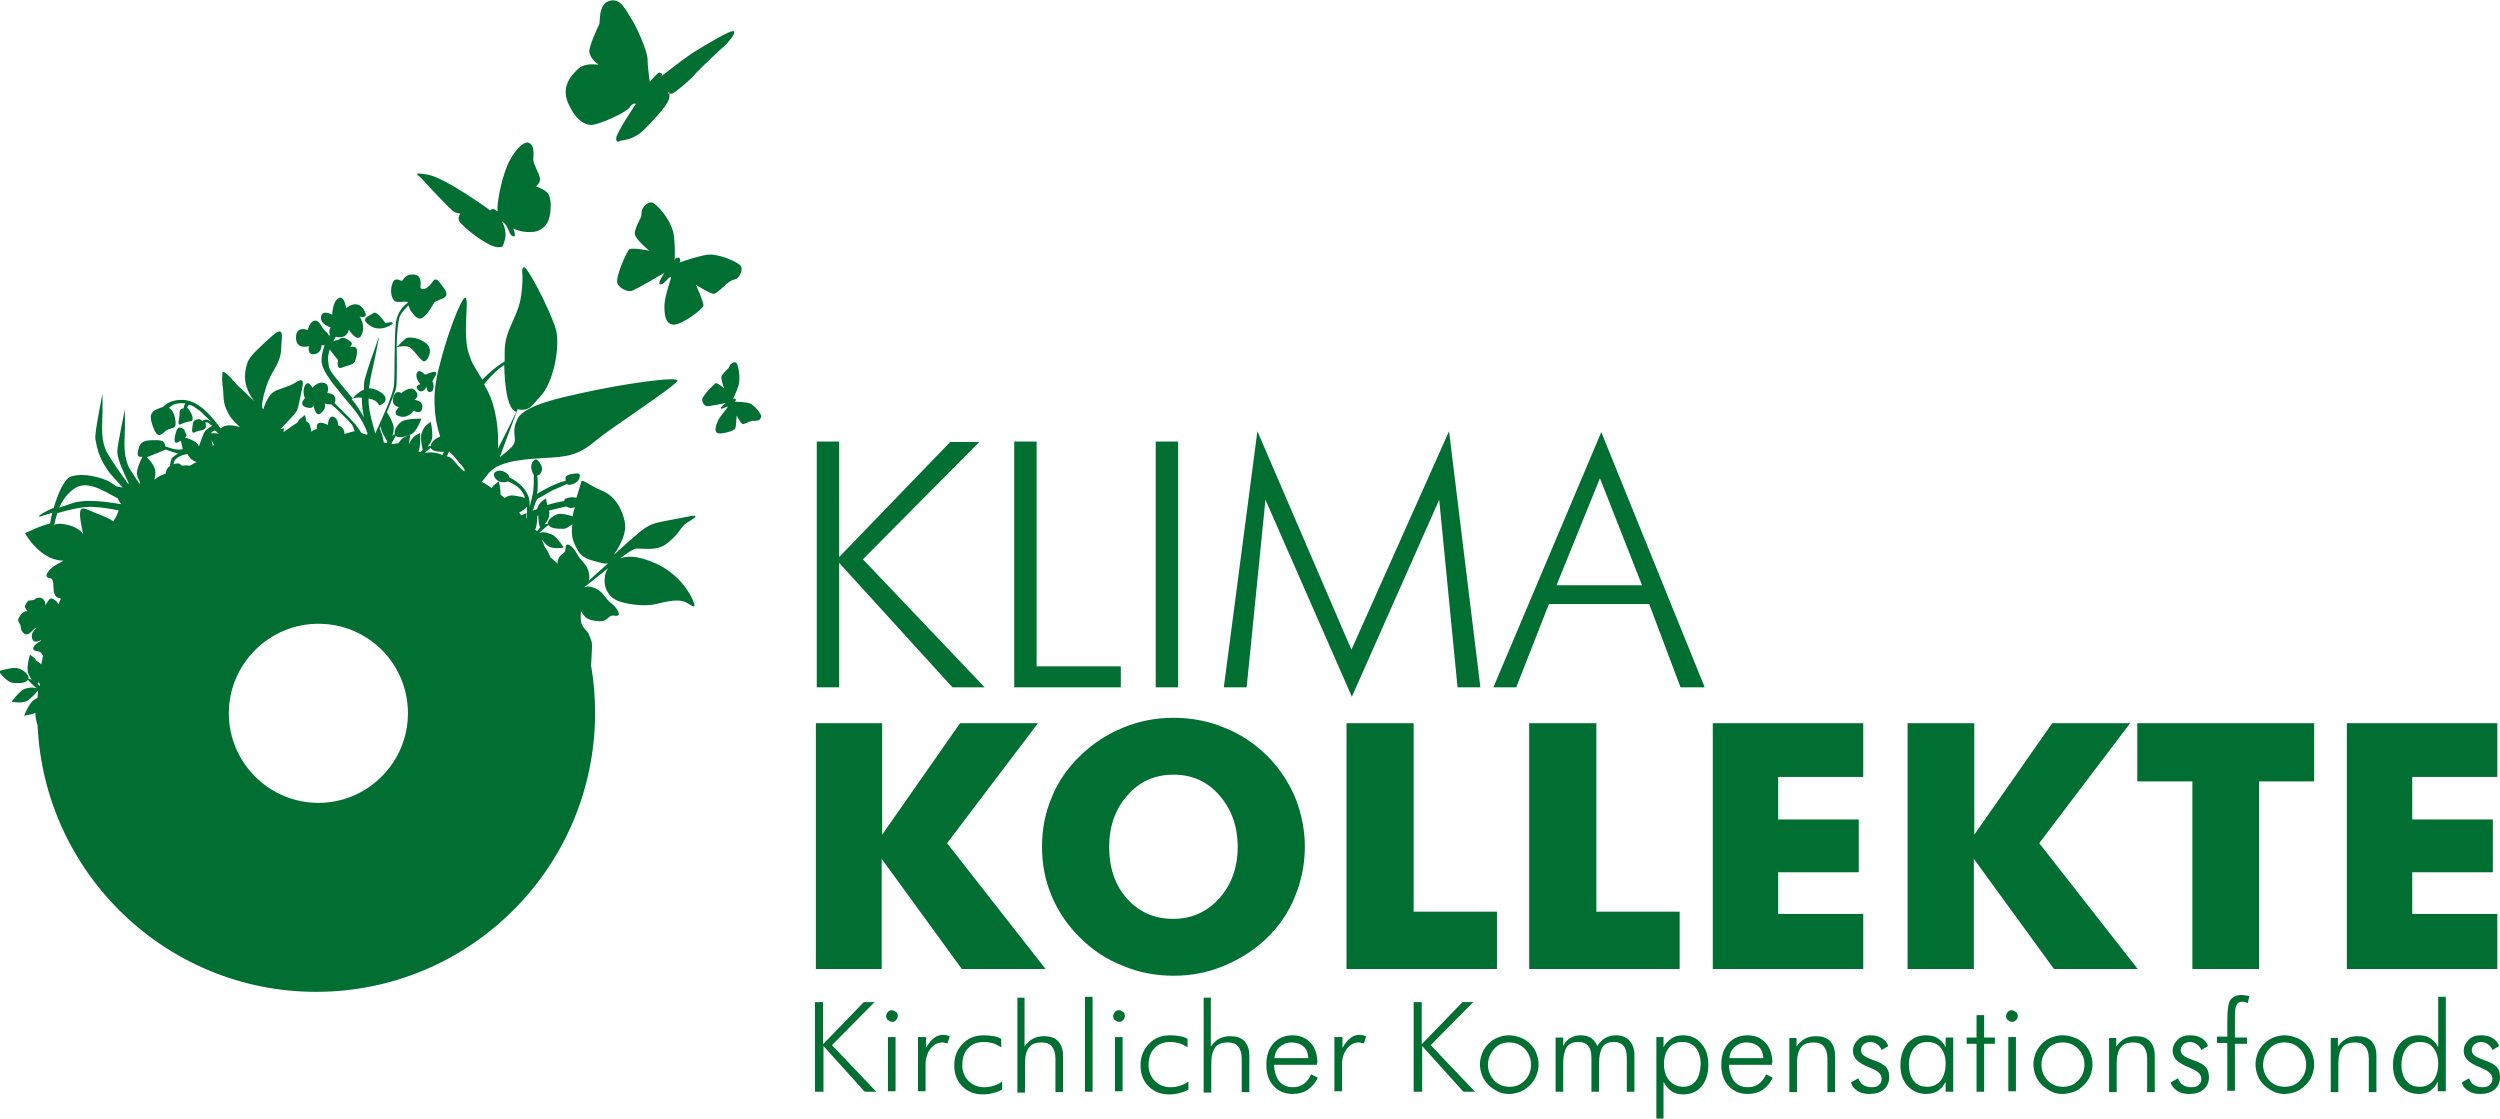 <?xml version="1.0" encoding="utf-8"?>
<!-- Generator: Adobe Illustrator 22.0.1, SVG Export Plug-In . SVG Version: 6.00 Build 0)  -->
<svg version="1.1" id="Ebene_1" xmlns="http://www.w3.org/2000/svg" xmlns:xlink="http://www.w3.org/1999/xlink" x="0px" y="0px"
	 viewBox="0 0 558.3 249.9" style="enable-background:new 0 0 558.3 249.9;" xml:space="preserve">
<style type="text/css">
	.st0{fill:#006F31;}
	.st1{fill:none;}
</style>
<path class="st0" d="M86.1,72.2c0,0-1.9-2.9-2.7-2.3c-0.8,0.7-3.3,1.1-0.8,2.8c2.5,1.7,5.1-0.4,5.1-0.4S87.9,71.6,86.1,72.2
	 M122.7,48.5c0.4-1.8,0.5-4.5-0.5-5.5c-1.1-1-2.6-1.4-2.6-1.4s0.8-0.3,1-1.4c0.1-1.1-1.5-3.4-1.5-4.5c0-1.1,0.4-3.2-1-3.8
	c-1-0.5-3.4,1.6-4.9,5.3c-1.5,3.7-2.2,8.5-2.1,9.5c0.1,1-0.3,0.1-0.8,0c-0.5-0.1-0.8,0.3-0.8,0.3s-10-7.3-14-8
	c-4-0.7-1.8,0.3-1.4,0.8c0.4,0.5,6.7,7.3,7.3,7.5c0.5,0.3,1.4,0.4,1.4,0.4s-0.8,1-0.1,1.9c0.7,1,5.9,5.4,8.4,5.6
	c1.5,0.1,1.2-0.5,1.5-1.2c0.9-2.3-0.5-4.5-0.5-4.5s0.5,0.1,1.1,1.1c0.5,1,0.8,2.2,1.5,2.2c0.7,0-0.1-1.8-0.1-1.8s1.8,1,4.1,0.8
	C120.8,51.8,122.3,50.3,122.7,48.5 M115.3,92c-0.8,1.7-2.6,5.3-4.1,8.2c0.2-3.8-0.3-9.1-2.4-13.1c-0.3-0.5-0.5-0.9-0.7-1.3
	c1-1.2,2.1-2.4,3.4-3.5c0.3-0.2,0.7-0.5,1.1-0.8C112.7,86.2,113.3,91.4,115.3,92 M103.7,105.3c-0.4-0.3-0.8-0.7-1.2-1.1
	c-1.8-2-1.6-2-2.7-2.3l0.5-1.1c0.6,0.6,1.2,1.2,1.9,2.1C103.9,104.8,103.8,104.8,103.7,105.3 M99.1,100.9c-0.1,0.3-0.2,0.5-0.3,0.7
	c-0.2,0-0.3-0.1-0.5-0.2c-2-0.6-2.3-0.3-3.4-0.3c0.5-0.4,1-0.9,1.3-1.1C96.4,100.8,97.9,100.9,99.1,100.9 M91.1,159.3
	c0,11-9,20-20,20c-11,0-20-9-20-20c0-11,9-20,20-20C82.2,139.3,91.1,148.2,91.1,159.3 M86.5,98.6c0,0.1-0.1,0.2-0.1,0.4
	c-0.2-0.1-0.4-0.1-0.7-0.2c-0.1-1.1-0.6-2.4-0.9-3.1c0.1-0.2,0.1-0.4,0.2-0.5C85,96.2,86.1,97.9,86.5,98.6 M81.3,93.2
	C81.3,93.2,81.2,93.2,81.3,93.2c-1.4-2.3-1.7-2.8-2.8-4.1c0.5-0.2,1.2-0.4,2.3-0.3C80.8,90.5,81,92,81.3,93.2 M48.8,96.9
	c-0.5-0.2-1.2-0.2-1.7-0.1c0.2-0.3,0.4-0.5,0.7-0.6C48.1,96.1,48.4,96.4,48.8,96.9 M47.1,98.1c0.3,0.5,0.5,1,0.8,1.3
	c-0.1,0-0.3,0.1-0.4,0.1c0,0,0,0,0,0C47.4,99,47.3,98.5,47.1,98.1 M43.9,103.2c-0.5,0.2-1,0.5-1.5,0.8c-0.1,0-0.1,0-0.2,0
	c-0.5-0.1-1-0.1-1.4,0c-0.2,0-0.4-0.1-0.4-0.2c-0.3-0.4-1-0.4-1.6-0.1c0-0.4,0.1-0.9,0.5-1.2c0.8-0.7,1.7-1,2.6-1.1
	c0.1,0.3,0.3,0.6,0.5,0.8C42.7,102.6,43.3,103,43.9,103.2 M39.8,101.3c0,0-0.7,0.3-1.3,0.9c-0.3,0.3-0.5,1.2-0.5,1.8
	c-0.6,0.4-1,1.1-1,1.8c-0.1,0-0.3,0.1-0.4,0.1c-0.8,0.3-1.5,0.7-2.1,1.2c0.1-0.5,0.2-1,0.2-1.6c0.1-1.2-1.3-2.8-1.9-3.4
	c0.2,0,0.3-0.1,0.5-0.2c1.6-0.6,3-1.2,3.7-1.5C38,100.8,39.8,101.3,39.8,101.3 M31.5,111.1C31.5,111.1,31.5,111.1,31.5,111.1
	c-0.1-0.1-0.1-0.1-0.2-0.2c0,0,0,0,0,0C31.3,110.9,31.4,111,31.5,111.1 M27.1,112.6c-9.4-1.6-10.7-0.2-13.1,0.5
	c-0.3,0.1-0.5,0.2-0.8,0.3c0.6-1.3,1.4-2.7,3-4c2.9-2.4,6.4-0.1,10.1,1.9C26.5,111.8,26.8,112.3,27.1,112.6 M12.8,114.6
	c2.7-0.8,5.7-1.5,7.9-1.4c2.1,0.1,4,0.4,5.8,0.8c-0.1,0.2-0.1,0.3-0.2,0.5c-0.2,0.7-0.6,1.3-1,1.9c-0.9-0.6-1.9-1-3.1-1.5
	c-3.5-1.2-5.2-3.4-3.9,3.1c0.1,0.5,0.2,0.9,0.3,1.3c0,0,0-0.1-0.1-0.1c-0.6-1-2.5-2-4.7-2.2c-0.5-0.1-1.1,0-1.7,0.2
	C12.3,116.3,12.5,115.5,12.8,114.6 M8.9,152.7c0,0.2,0,0.3-0.1,0.5c-0.1-0.2-0.2-0.3-0.4-0.5c0-0.1,0.1-0.2,0.1-0.3
	C8.7,152.4,8.8,152.6,8.9,152.7 M115.9,114.5c0.6-0.3,1.3-0.8,1.8-1.3c0,0.6,0,1.3,0,2.1c0,0.2-0.1,0.4-0.2,0.6
	c0.1-0.7,0.1-1.3,0.1-1.3s-0.4,0.1-1,0.4c-0.1,0-0.2,0.1-0.2,0.1C116.2,114.8,116.1,114.6,115.9,114.5 M119.5,118.2
	c0.1-0.1,0.1-0.2,0.2-0.4c0.2-0.8,0.3-1.8,0.3-2.6c0.1,0,0.1-0.1,0.2-0.1c0,1,0.2,2.2,0.4,2.7c-0.2,0.2-0.3,0.5-0.7,0.8
	C119.7,118.5,119.6,118.3,119.5,118.2 M125.9,122.3c0,0-1.6-2.6-2.8-3c-1.2-0.4-1.5-0.5-2.1-0.4c-0.2,0-0.4,0.1-0.6,0.1
	c0.7-0.6,1.6-1.4,2.1-1.8c0.3,0.8,1.9,0.9,3.3,0.9c0.6,0,1.3-0.5,2-1c-0.3,2.8,0.1,3.8,1.4,6.1c0.8,1.3,2.6,1.9,3.6,2.1
	c1.4,0.4,2.3,0.7,3,0.5c-1.5,1.3-3,2.7-4.3,3.9c0.2-0.7,0.1-1.5-0.1-2.2c-0.5-1.7-1.8-2.3-2.6-3.9c-0.8-1.6-2.5-2.9-2.5-1.2
	c0,1.7-1.7,1-1.8,3.5c0,0,0,0,0,0c-0.3-0.4-0.7-0.7-1.3-1.2c-0.1-0.1-0.1-0.1-0.2-0.1c-0.3-0.7-0.7-1.7-1.3-2.4
	c-0.1-0.2-0.1-0.3-0.2-0.5c-0.2-0.5-0.4-0.9-0.6-1.3c0.5,0.6,1,1.2,1.6,1.6C123.6,122.7,125.9,122.3,125.9,122.3 M128.4,113.3
	c-0.2,0.6-0.4,1.1-0.5,2c-1-0.3-2.5-0.7-3.3-0.5c-1.2,0.4-2.3,1.3-2.3,2.2c-0.2,0-0.4,0-0.7,0.1c0.5-0.5,0.9-1.2,1-1.8
	c0.1-0.4,0.1-0.9,0-1.3c0,0,0.1,0,0.1,0c0.3-0.1,3.3-0.8,3.8-0.9c0.1,0.1,0.3,0.2,0.6,0.3C127.6,113.5,128,113.4,128.4,113.3
	 M120.6,88.6c3.1-3.1,4.6-11.7,3.5-15.2c-1.5-4.7-6.6-14.5-7.2-13.7c-0.7,0.8,0.2,1-0.5,6.2s-3.7,7.5-3.7,12.7c0,0.7,0,1.4,0,2.1
	c-1.6,1-3.3,2.3-5,4.1c-1.9-3.3-2.1-3.1-3-5.8c-1.5-4.5,0.2-12.5-0.8-12.5s-4.4,9.4-5.7,15c-0.8,3-1.7,6.7-0.8,12.5
	c0.3,1.5,0.6,2.6,0.9,3.5c-1.1,0.4-2.1,1.3-2.1,2.1c-0.2,0-0.4,0-0.7,0.1c0.4-0.5,0.9-1.2,1-1.8c0.2-1.4-0.3-3.7-0.3-3.7
	s-0.3,0.2-0.8,0.6c-0.5,0.4-0.7,0.6-1.2,1.8c-0.4,1,0,3.1,0.2,3.8c-0.1,0.2-0.3,0.3-0.4,0.5c-0.2,0-0.4,0-0.6-0.1
	c0.1-0.1,0.2-0.3,0.2-0.4c0.4-1.4,0.2-3.7,0.2-3.7s-0.4,0.2-0.9,0.5c-0.5,0.3-0.7,0.5-1.4,1.6c-0.1,0.1-0.1,0.3-0.2,0.4
	c0.2-1.1,0.3-2.1,0.3-2.1s-0.4,0.1-1,0.4c-0.6,0.2-0.8,0.4-1.6,1.4c0,0-0.1,0.1-0.1,0.1c-0.5,0-0.8,0.1-1,0.2
	c-0.2,0-0.3-0.1-0.5-0.1c0.4-0.7,0.8-1.4,1-1.8c0.5,0.7,2.1,0.2,3.4-0.3c1.3-0.6,2.3-3.5,2.3-3.5s-3.4-0.1-4.5,0.7
	c-1,0.8-1.7,2-1.4,2.8c-0.2,0-0.4,0.1-0.6,0.4c0.2-0.6,0.4-1.4,0.3-2.1c-0.2-1.2-1.2-2.8-1.5-3.2c1.1-2.7,2.1-5.3,2.1-5.7
	c0.2-0.9,0.1-8.1,0.1-9.4c0-1.3,0.2-5.5,0.8-6.6c0.4-0.7,1.2-1.6,1.8-2.2c0.2,0.5,0.4,1.2,0.9,1.7c1,1.2,1.6,1.8,2.8,0.6
	c1.2-1.2,2.1-3,2.1-3s1-0.5,1.7-0.8c0.8-0.3,1.6-0.8,0.4-2.4c-1.2-1.6-1.7-2.7-2.7-1.1c-1.1,1.6-2.6,1.7-2.5,0.8
	c0.1-0.9,0.2-2.6-1.5-2.7c-1.7-0.1-2.1,0.8-2.5,1.3c-0.4,0.5-1.6-1.2-2.3,0.8c-0.7,2,0.1,4,1,4c0.9,0.1,1.9-0.1,2.3,0
	c0.1,0,0.1,0.1,0.2,0.2c-0.9,0.6-2.4,2-2.7,4.6c-0.4,3.8-0.2,11-0.4,13.7c-0.1,2-2.8,7.9-4.2,10.9c-0.6-2.1-1-3.8-1.2-4.7
	c-0.2-1-0.3-2-0.3-3.1c2.4,0.4,2.2,1.8,2.6,1.5c0.4-0.3,1.3-0.5,1.2-1.6c-0.1-1-2.3-2.2-3.7-2.2c0.3-2.4,0.9-4.7,1.3-6.6
	c0.7-3.4,1-5,1-5s-3.3,8.9-3.4,10.5c0,0.5,0,0.9,0,1.4c-1.2,0.5-2.1,1.4-2.5,2c-0.8-0.9-1.9-2.2-3.8-4.6c-1.9-2.3-1.5-2.6-1.7-3.8
	c-0.3-1.7,1-4.2,1.7-5.4c0.2,0,0.3,0.1,0.5,0.1c2.2,0.2,2.4-1.7,2.4-1.7s2,3.3,2.9,1.1c0.9-2.2-0.5-4-0.5-4s2.4,0.7,0.9-1.6
	c-1.5-2.4-3.9-0.3-3.9-0.3s-0.4-3-1.7-2.2c-1.4,0.8-1.4,3.7-1.4,3.7S72,69,71.7,70.7c-0.3,1.7,2.1,2.4,2.1,2.4s-0.5,1-0.1,1.6
	c-0.1,0.1-0.1,0.2-0.2,0.3c-0.3-0.7-0.9-1.1-0.9-1.1s-0.2,0-1-1.4c-0.8-1.4-1.8-0.9-2.2-0.3c-0.4,0.5-0.7,1.5-0.7,1.5
	s-2.6-1.1-2.6,1.7c0,2.8,2.9,1.9,2.9,1.9s-0.5,2,1.2,1.8c1.7-0.3,1.6-2,1.6-2s0.3,0,0.7,0c-0.4,1.1-0.7,2.3-0.7,3.4
	c0,2.5,3.2,6,7,10.6c1.8,2.2,2.8,4.2,3.3,5.8C82,96.9,82,97,81.9,97.1c0,0,0,0,0,0c-0.3-0.1-0.8-0.3-1.2-0.4
	c-0.3-0.5-0.7-1.1-1.3-1.9c-1.6-1.8-3.6-3.7-4.7-4.8c0.1-0.1,0.2-0.3,0.2-0.6c0.1-1.7-1.8-1.6-1.8-1.6s0.7-2-0.8-2.3
	c-1.5-0.3-2.5,1.1-2.5,1.1s-1-1.9-1.7-0.5c-0.7,1.5,0,2.8,0,2.8s-1.6,1.6,0.4,2.1c1.2,0.3,1.4-0.1,1.5-0.5c-0.1-0.3-0.1-0.6-0.1-0.6
	s0.1,0.3,0.1,0.6c0.2,0.9,0.6,2.6,1.6,1.8c1.4-1,0.9-2.2,0.9-2.2s0.8,0.3,1.5,0.2c1.4,1.2,4,3.8,4.5,4.4c0.3,0.4,0.5,1,0.7,1.6
	c-0.7,0.1-1.4,0.4-2.3,0.6c0.1-1.6-1.4-1.9-1.4-1.9s0.1-1.5-1-1.9c-1.1-0.5-1.3,1.8-1.3,1.8s-2-1.1-2.4,0c-0.1,0.3-0.1,0.7,0,0.9
	c-0.1,0-0.2,0-0.3,0.1c-0.4,0.1-0.7,0.3-1,0.5c-0.1-1-0.3-1.9-0.9-2.2c-0.1,0-0.1,0-0.2-0.1c-0.1-0.8-0.3-1.4-0.3-1.4
	s-0.3,0.2-0.8,0.6c-0.4,0.3-0.6,0.5-0.9,1.1c-0.9,0.5-1.9,1.3-3.1,2.1c0.1-0.5,0.1-0.9,0.1-0.9s-0.3,0.1-0.8,0.3
	c0.3-0.3,0.7-0.8,1.3-1.4c2.2-2.4,2.4-2.2,2.9-4.6c0.6-3.2,1.7-5.9-0.4-4.7c-1.7,1-1.2,0.7-4.7,2c-1.3,0.5-2.2,2-2.9,4.2
	c-0.1-0.1-0.1-0.2-0.2-0.2c-0.1-0.4-0.1-0.9,0-1.5c0.3-1.8,1.1-4.5,2.2-6.4c1.1-1.9,2-3.4,2-5.7c0.1-2.3,0.8-5.1-2-2.6
	c-2.8,2.5-5,4.5-5.5,5.9c-1.2,3.5-0.3,5.5,0.3,6.8c0.3,0.6,0.7,1.3,1.2,1.9c-1.3-1.1-3-3-3.3-3.1c-0.4-0.2-3.2-3.9-3.8-3.4
	c0,0-0.2,1.6,0,3c0.3,1.4,0,3.5,0.8,5.2c0.7,1.6,1.1,2.2,3.1,4.1c-1.5-0.5-3.4-0.7-4.3,0.3c-3.4-4.6-5.9-6.4-8.8-6.4
	c-2.4,0-3.7,1.1-4.1,1.6c-0.5,0.1-0.9,0.3-0.9,0.3c-1.3,0.5-2.3,1-1.6,3.3c0.7,2.2,1.3,3.5,2.8,2c1.4-1.4,2.7-0.2,2.5-2.4
	c-0.2-1.9-0.9-2.7-1.5-3c0.2-0.1,0.3-0.3,0.5-0.4c1.1-0.9,3.2-0.6,3.2-0.6s-0.3,0.3-0.4,1.1c-0.4,0-0.9,0.2-0.9,1
	c0.1,1.3-0.9,3.2,0.6,2.4c1.6-0.8,2.5-0.1,2.3-1.4c-0.2-1.1-1-2-1.2-2.2c0.1-0.2,0.2-0.5,0.5-0.6c0.1,0,0.8,0.3,0.8,0.3l1.6,1.1
	l2.9,2.8c0,0-0.9-0.9-1.5-0.9c-0.3,0-0.6,0.1-0.9,0.3c-0.2-0.1-0.4-0.3-0.6-0.4c0,0-1.4,0-1.5,0.9c-0.1,0.9-0.6,2.6,0.5,2
	c1-0.5,2.3-0.3,2.4-1.2c0-0.4,0-0.7-0.2-0.9c0.3-0.1,0.6-0.1,0.7,0c0.4,0.4,0.9,0.7,0.9,0.7s-1.6,0.8-1.9,1.7c0,0.1-0.1,0.2-0.1,0.3
	c-0.3,0.7-0.7,1.7-0.9,2.4c0,0,0,0.1-0.1,0.1c-0.1-0.1-0.1-0.2-0.2-0.3c-0.5-0.8-1.9-1.3-2.9-1.6c0.3-0.2,0.4-0.4,0.4-0.4l-0.6-1.4
	c-0.5-0.3-1.3-0.9-1.7,0.3c-0.4,1.2-0.8,3.1,0.3,2.6c0.3-0.1,0.5-0.3,0.7-0.4l0,0l0.4,1.9c0,0,0,0.1-1.1,0.1c-0.7,0-1.9-0.4-2.8-0.7
	c-0.1-0.8-0.2-1.4-2-1.4c-2,0-3.4,0-3.9,1.7c-0.4,1.4-0.5,2.2,0.8,2c-0.4,0.8-1.4,3-1.2,4c0.1,0.6,0.4,1.2,0.7,1.7
	c0,0.1-0.1,0.2-0.1,0.4c-0.9-1.3-1.6-2.4-2.1-3.2c-1.8-3-1.2-6.7-1.2-9.5v-4c0,0-1.7,8.1-1.7,9.4c0,2,1.8,5.5,2.6,7.2
	c-0.1,0-0.2,0-0.2,0c-1.8-2.4-3.6-5.1-4.5-6.6c-1.8-3-1.2-6.7-1.2-9.5v-4c0,0-1.8,8.8-1.6,10.1c0.7,4.5,2.3,6.2,2.9,7.2
	c0.3,0.5,1.7,2,3.2,3.7c-0.4-0.1-0.9-0.2-1.4-0.3c-1-0.7-1.8-1.2-2.1-1.3c-1.5-0.6-4.9-1.8-8-0.9c-1.6,0.5-3,4-3.9,7
	c-2.4,1-4.8,2.6-2.2,1.7c0.6-0.2,1.2-0.4,1.9-0.6c-0.3,1-0.4,1.8-0.5,2.4c-2.5,0.6-5.6,2.2-5.6,2.2s3.1,5.7,8.1,6.1
	c0.2,0,0.3,0,0.5,0c-0.4,0.2-0.9,0.5-1.6,0.9c-1.5,0.8-3.2,2.8-1.5,3c1.7,0.1-0.2,4.2,2.3,4.5c0,0,0,0,0.1,0c0,0,0,0.1,0.1,0.1
	c-0.2,0.4-0.4,0.8-0.5,1.2c-0.5-0.4-0.2-0.5-1-1c-0.8-0.5-1-0.2-1.4,0.4c-0.2,0.2-0.4,0.6-0.5,0.9c0-0.2-0.1-0.3-0.1-0.6
	c-0.2-0.8-0.9-1.3-1.6-1.1c-0.7,0.1-0.5,0.4-1.1,0.5c-1,0.2-1-0.1-1.5,0.7c-0.5,0.9-0.4,0.8,0.1,1.6c0.1,0.1,0.1,0.2,0.2,0.2
	c-0.5-0.1-0.9,0.1-1.4,0.6c-0.9,1.2-0.9,1.4-0.4,2.2c0.5,0.8,0,1.1,0.7,1.9c0.7,0.8,1.3,0.5,2-0.2c0.5-0.6,0.9-0.8,1.1-0.9l0,0
	c-0.4,0.5-0.9,1-1,1.4c-0.3,0.7,0.1,1.9,0.8,1.8c0.7-0.1,1.1-0.3,1.1-0.3s0,0,0.1,0.1c-1.5,0.7-2.6,2.1-1,2.3c0.9,0.1,1.1,0.5,1.4,1
	c-0.1,0.7-0.2,1.3-0.4,2c-0.2-0.3-0.4-0.4-0.7-0.6c-0.2-0.1-0.3-0.2-0.4-0.3c-0.2-0.3-0.3-0.5-0.6-0.7c-0.5-0.4-0.8-0.6-0.8-0.6
	s-0.7,2.2-0.5,3.7c0.1,0.7,0.5,1.3,0.9,1.9c-0.3-0.1-0.6-0.2-0.7-0.2c0.1-0.9-1-1.9-2.2-2.3c-1.2-0.5-4.5,0.6-4.5,0.6
	s1.8,2.5,3.2,2.6c1.4,0.1,3,0.1,3.3-0.7c0.4,0.4,1.2,1.3,2,1.9c-0.2,0-0.3-0.1-0.5-0.1c-0.6-0.1-0.9-0.1-2.1,0.2
	c-1.2,0.4-3,2.9-3,2.9s2.2,0.5,3.5-0.2c0.9-0.6,1.9-1.7,2.4-2.3c0,0.5-0.1,1.1-0.1,1.6c-0.2,0.1-0.5,0.3-0.8,0.5
	c-1.1,0.7-2.2,3.5-2.2,3.5s1.4-0.1,2.5-0.6c0,0.9,0.2,1.9,0.5,2.8c1.5,33.1,28.8,59.5,62.2,59.5c34.4,0,62.3-27.9,62.3-62.3
	c0-3.6-0.3-7.2-0.9-10.6c0-0.5,0.1-1.1,0.1-1.7c0-1.2,0.3-3.1-0.1-4c-0.4-0.9-0.5-1.5-0.9-1.9c-1.5-1.5-1.4-2.2-1.4-3.4
	c0-0.5,0-0.8,0.1-1.1c0.9,1.6,1.5,2,3.7,2.2c2.5,0.3,2.1-1.5,3.8-1.2c1.7,0.3,0.7-1.6-0.7-2.7c-1.4-1-1.8-2.5-3.4-3.3
	c-1.1-0.5-2.3-0.9-3.3,0.1c0,0,0,0,0,0c1.8-1.4,3.9-3.1,5.9-4.7c-0.3,0.5-0.6,1-0.7,1.8c-0.4,2,0.5,4.7,3.2,5.6
	c2.7,0.9,6.2,1.1,8.2,0.6c2-0.5,4.6-1.1,6.1-0.6c1.5,0.5,2.3,1.5,2.5,1c0.2-0.5-2.2-6.5-8.5-9.4c-4.4-2-6.8-1.7-8.1-1.2
	c1.7-1.3,3.1-2.2,3.6-2.2c2.5,0,4.9,0.6,7.2-1.4c2.4-2,2.5-2.9,3.4-3.8s5.6-3-0.2-1.7c-5.9,1.2-6.7,0.9-9.5,3.1
	c-1,0.8-3.4,2.9-5.9,5.2c0.2-0.3,0.4-0.7,0.7-1.1c2-3.4,2.1-5.2,1.5-7.2s-1.8-4.7-4.8-6c-3-1.2-4.5-2.8-4.7-2
	c-0.1,0.4-0.2,0.8-0.7,2.4c-0.1,0.5-0.3,0.8-0.4,1.2c-0.9-0.4-2.5,0.1-2.6,0.3c0,0.1-0.1,0.2-0.1,0.4c-0.8,0.1-2.6,0.5-3.8,0.9
	c-0.1-0.8-0.3-1.5-0.3-1.5s-0.3,0.2-0.8,0.6c-0.5,0.4-0.7,0.6-1.2,1.8c0,0,0,0,0,0c-0.2,0.1-0.3,0.1-0.4,0.2c0,0,0-0.1,0-0.1
	s-0.2,0.1-0.6,0.3c0,0,0,0,0,0s0.1,0,0.4-1c0.3-0.9,0.6-1.7,0.9-1.8c0.3-0.1,2.5-1.4,3-1.7c0.5-0.2,2.5-1.1,3.4-1.5
	c0.3,0.3,0.9,0.2,1.6-0.1c1.2-0.5,1.6-1.9,1.1-2.2c-0.5-0.2-2.9,0.1-3,0.8c0,0.3,0,0.6,0,0.8c-0.2,0.1-0.5,0.1-0.8,0.2
	c-2.5,0.8-5.6,2.7-5.6,2.7c0.3-1,0.2-3.1,0.1-4.1c0.5-0.1,0.7-0.3,1-1.1c0.4-0.9-0.9-2.5-1.3-2.5c-1,0.1-1.2,1.8-1,2.2
	c0.1,0.4,0.2,0.9,0.5,1.2c0,0.6,0.1,2.5-0.2,4.2c-0.4,2-0.8,3.2-0.8,3.2s0.2-0.7,0-1.8c0,0,0,0,0,0s0,0,0,0
	c-0.1-0.5-0.3-1.1-0.7-1.8c-1.2-2-3.4-3-3.8-3.2c0-0.3,0-0.6-1-1.2c-1.2-0.7-2.4,0-2.4,0.5c0,1.1,1.2,1.9,2.3,1.8
	c0.4,0,0.6-0.1,0.8-0.2c0.7,0.3,2.2,0.9,3.1,2.2c0.4,0.5,0.6,1,0.7,1.5c-1-0.3-2.6-0.7-3.4-0.5c-0.4,0.1-0.8,0.3-1.1,0.5
	c-0.3-0.2-0.6-0.5-0.9-0.7c0-1.4-0.4-3-0.4-3s-0.3,0.2-0.8,0.6c-0.3,0.3-0.5,0.4-0.8,0.9c-0.7-0.5-1.4-1-2.2-1.4
	c0.4-0.5,0.9-1.1,1.5-1.9c2.5-3,8.7-3.2,14-3.5s7.2-1.5,10.2-4c3-2.5,18-12.3,18-13.2c0-1-12.1,0.7-21.5,2.8
	c-4.5,1-12.7,2.7-14.2,5.7c-1.8,3.6,0.5,4.5-1.5,6.5c-0.7,0.7-1.6,1.4-2.5,2.1l4-10.7C118.4,92,119,90.2,120.6,88.6 M89.1,90.9
	c0,0-1.8,1.6,0.2,2.1c2,0.5,3.1-1.3,3.1-1.3s1.6,1.1,1.9-0.6c0.3-1.7-1.8-1.8-1.8-1.8s1.4-0.7,0.3-2c-1-1.4-3.2,0.5-3.2,0.5
	s-1.2-1-1.8,1C87.4,90.8,89.1,90.9,89.1,90.9 M90.6,75.6c-0.6,0.5-2,1.9-2,1.9s1.9-0.4,2.8,0c0.9,0.4,2.6,3.2,3.3,3.2
	c0.7,0.1,2.2-2.5,0.6-3.9C93.8,75.4,91.2,75.1,90.6,75.6 M95.2,83.6l-0.4,0c0,0-1.2-1.4-1.7-0.3c-0.5,1.1,0.8,2.5,0.8,2.5
	s-1.5,0.3-0.5,1.3c1.1,1,1.9-0.8,1.9-0.8s-0.1,1.5,0.9,1.2c1-0.3,0.5-2.2,0.5-2.2s-0.6,0.5,0.5-1.3C98.3,82.1,95.2,83.6,95.2,83.6
	 M78.1,77.5c0,0,1-0.7,0.1-1.3c-0.9-0.6-1.4-0.9-2-0.7c-0.6,0.1,0,0.4-1.2,0.5c-0.5,0.1-2,1.2-1.1,2.4c0.9,1.2,1.6,2,1.6,2
	s-0.5,2.2,0.8,1.7c1.3-0.5,2.5-0.6,2.9-1.3c0.4-0.7,0.7-2.4,0.4-3C79.3,77.2,78.1,77.5,78.1,77.5 M163.9,7c-0.4-0.6-6.8,3.3-9.2,4.8
	c-2.4,1.6-7.1,5.3-7.1,5.3s0.7-0.6-0.3-0.9c-0.4-0.1-2.2,2.1-2.2,2.1s-0.5-3.6-0.5-5.2c0-1.6-2.5-7.3-3.6-8.9
	c-1.1-1.6-2.3-4.8-4.9-4c-2.6,0.7-2,4.9-2.3,5.3c-0.3,0.4-2.2,4.8-2.2,5.9s1.1,2.4,1.9,2.9c0.7,0.5-2.4-0.7-4.4,1.1
	c-2,1.8-3.7,4.3-2.2,7.7c1.5,3.4,3.4,4.8,5.2,4.8c1.8-0.1,7.6-2.7,8.5-3.9c0.8-1.2,1.4-0.8,1.4-0.8s-4.4,6.5-4.4,7.7
	c0,1.2,0.7,0.6,1.1,0.5c0.5-0.1,3-0.2,5.3-2.6c2.3-2.4,5.5-5.6,5.5-7.3c0-0.3,0-0.5,0-0.6c-0.2,0-0.3-0.1-0.3-0.1s0.2-0.6,0.3,0.1
	c0.1,0,0.3,0,0.6,0c0.7-0.2,4.3-3.3,5-4.2c0.7-0.9,6.1-6,7.1-6.8C163,8.9,164.3,7.5,163.9,7 M164.8,62c0.4-0.5,1.1-1.5,0.7-2.5
	c-0.4-0.9-5.2-3-7.6-2.6c-1.9,0.3-5.1,1.3-6.3,1.8c-0.2,0.1-0.5,0.2-0.5,0.2s0.2-0.1,0.5-0.2c0.2-0.1,0.4-0.3,0.3-0.7
	c-0.2-0.7-0.4-0.4-0.8-0.4c-0.4,0-0.5,0.8-0.5,0.8s0.3-2.2-0.1-5.7c-0.4-3.5-4-7.4-5-7.5c-1-0.1-2.1,1.2-2.2,2
	c-0.1,0.8-0.1,1.2-0.1,1.2s-1.7,3-1.4,4C142,53.5,145,56,145,56s-3.8-0.8-4.5-0.3c-0.6,0.6-3.2,6.4-2.6,7.6c0.5,1.2,2.2,1.8,3,1.7
	c0.8-0.1,7.5-4.1,7.5-4.1s-1.6,2.3-1,2.6c0.6,0.3,2-1.7,2.4-1.7c0.3,0-1.3,4-1.4,6.1c-0.1,2.1,0.1,4.5,2,4.6
	c1.8,0.1,6.7-3.5,6.7-4.3c0-0.9-1.7-4.6-1.7-4.6s3.3,2.1,4,2c0.7,0,2.5-2,3.4-2.6C163.7,62.3,164.4,62.5,164.8,62 M170,93
	c0-0.6-1.6-2.7-2.8-3c-0.9-0.2-2.6-0.3-3.2-0.3c-0.1,0-0.3,0-0.3,0s0.1,0,0.3,0c0.1,0,0.3-0.1,0.3-0.3c0.1-0.4-0.1-0.3-0.3-0.4
	c-0.2-0.1-0.4,0.3-0.4,0.3s0.6-1.1,1.3-3.1c0.6-2-0.1-4.9-0.5-5.2c-0.4-0.3-1.2,0.2-1.4,0.6c-0.2,0.4-0.3,0.6-0.3,0.6
	s-1.4,1.3-1.6,1.9c-0.1,0.7,0.6,2.6,0.6,2.6s-1.5-1.3-1.9-1.1c-0.4,0.2-2.9,2.8-3,3.6c0,0.7,0.5,1.4,1,1.5c0.4,0.1,4.3-0.7,4.3-0.7
	s-1.3,0.9-1.1,1.2c0.2,0.3,1.3-0.5,1.5-0.4c0.2,0.1-1.5,1.9-2.1,3c-0.5,1.1-1,2.5-0.2,2.9c0.8,0.4,3.8-0.5,4-1
	c0.2-0.5,0.3-2.9,0.3-2.9s1,1.8,1.3,1.9c0.3,0.1,1.6-0.6,2.1-0.7c0.5-0.1,0.8,0.1,1.1-0.1C169.4,94,169.9,93.6,170,93"/>
<path class="st0" d="M551.2,243.6c0.7,0.5,1.6,0.7,2.7,0.7c1.3,0,2.4-0.3,3.2-1c0.8-0.7,1.2-1.6,1.2-2.7c0-1-0.2-1.7-0.7-2.3
	c-0.5-0.5-1.4-1.1-2.7-1.5c-1.2-0.4-2-0.8-2.3-1.1c-0.4-0.3-0.6-0.7-0.6-1.2c0-0.5,0.2-0.9,0.6-1.3c0.4-0.3,0.9-0.5,1.4-0.5
	c0.6,0,1.2,0.2,1.6,0.5c0.4,0.3,0.8,0.7,1,1.3l1.5-0.9c-0.3-0.8-0.8-1.4-1.5-1.8c-0.7-0.4-1.5-0.6-2.5-0.6c-1.2,0-2.1,0.3-2.8,1
	c-0.7,0.7-1.1,1.5-1.1,2.5c0,0.8,0.3,1.4,0.8,2c0.5,0.5,1.4,1.1,2.7,1.6c0.1,0,0.2,0.1,0.4,0.2c1.6,0.6,2.5,1.4,2.5,2.4
	c0,0.6-0.2,1.1-0.6,1.4c-0.4,0.4-1,0.5-1.7,0.5c-0.7,0-1.3-0.2-1.8-0.5c-0.5-0.3-0.9-0.9-1.1-1.5l-1.6,0.9
	C549.9,242.5,550.4,243.1,551.2,243.6 M546.2,243.8v-21.2h-1.7v11.3c-0.4-0.9-1-1.5-1.7-2c-0.7-0.5-1.6-0.7-2.7-0.7
	c-1.7,0-3,0.6-4.1,1.8c-1,1.2-1.6,2.8-1.6,4.8c0,2,0.5,3.5,1.6,4.7c1.1,1.2,2.5,1.8,4.2,1.8c1,0,1.8-0.2,2.5-0.7
	c0.7-0.5,1.3-1.1,1.7-2.1v2.2H546.2z M537.4,234.1c0.7-0.9,1.7-1.4,3-1.4c1.3,0,2.3,0.4,3,1.3c0.7,0.9,1.1,2,1.1,3.5
	c0,1.6-0.4,2.9-1.1,3.8c-0.7,0.9-1.7,1.4-3,1.4c-1.3,0-2.3-0.4-3-1.3c-0.7-0.8-1.1-2.1-1.1-3.6C536.3,236.2,536.7,235,537.4,234.1
	 M522.2,243.8v-6.3c0-1.6,0.3-2.8,0.9-3.6c0.6-0.8,1.6-1.1,2.8-1.1c1.1,0,1.8,0.3,2.3,0.9c0.5,0.6,0.8,1.5,0.8,2.7v7.5h1.7v-8.2
	c0-1.4-0.4-2.4-1.1-3.2c-0.8-0.8-1.8-1.1-3.2-1.1c-0.9,0-1.8,0.2-2.5,0.6c-0.7,0.4-1.3,1-1.8,1.7v-1.9h-1.6v12.1H522.2z
	 M512.7,243.8c0.8-0.3,1.5-0.8,2.2-1.5c0.6-0.6,1.1-1.3,1.4-2.1c0.3-0.8,0.5-1.6,0.5-2.5s-0.2-1.7-0.5-2.5c-0.3-0.8-0.8-1.5-1.4-2.1
	s-1.3-1.1-2.2-1.4c-0.8-0.3-1.7-0.5-2.5-0.5c-0.9,0-1.7,0.2-2.5,0.5c-0.8,0.3-1.5,0.8-2.1,1.4c-0.6,0.6-1.1,1.3-1.4,2.1
	c-0.3,0.8-0.5,1.6-0.5,2.5c0,0.9,0.2,1.7,0.5,2.5c0.3,0.8,0.8,1.5,1.4,2.1c0.6,0.6,1.4,1.1,2.2,1.5s1.6,0.5,2.5,0.5
	C511,244.3,511.8,244.1,512.7,243.8 M506.8,241.3c-0.9-1-1.4-2.1-1.4-3.5c0-1.4,0.5-2.6,1.4-3.6c0.9-1,2-1.4,3.4-1.4
	c1.3,0,2.5,0.5,3.4,1.4c0.9,1,1.4,2.1,1.4,3.6c0,1.4-0.5,2.6-1.4,3.5c-0.9,1-2.1,1.4-3.4,1.4C508.8,242.7,507.7,242.2,506.8,241.3
	 M499.1,243.8v-10.7h2.7v-1.4h-2.7V227c0-1.3,0.1-2.1,0.4-2.6c0.2-0.5,0.7-0.7,1.3-0.7c0.2,0,0.4,0,0.6,0.1c0.2,0.1,0.4,0.1,0.6,0.2
	l0.3-1.5c-0.2-0.1-0.5-0.2-0.8-0.2c-0.3,0-0.6-0.1-0.9-0.1c-1.2,0-2,0.4-2.5,1.1c-0.5,0.7-0.7,2.3-0.7,4.7v3.5h-2.3v1.4h2.3v10.7
	H499.1z M486.2,243.6c0.7,0.5,1.6,0.7,2.7,0.7c1.3,0,2.4-0.3,3.2-1c0.8-0.7,1.2-1.6,1.2-2.7c0-1-0.2-1.7-0.7-2.3
	c-0.5-0.5-1.4-1.1-2.7-1.5c-1.2-0.4-2-0.8-2.3-1.1c-0.4-0.3-0.6-0.7-0.6-1.2c0-0.5,0.2-0.9,0.6-1.3c0.4-0.3,0.9-0.5,1.4-0.5
	c0.6,0,1.2,0.2,1.6,0.5c0.4,0.3,0.8,0.7,1,1.3l1.5-0.9c-0.3-0.8-0.8-1.4-1.5-1.8c-0.7-0.4-1.5-0.6-2.5-0.6c-1.2,0-2.1,0.3-2.8,1
	c-0.7,0.7-1.1,1.5-1.1,2.5c0,0.8,0.3,1.4,0.8,2c0.5,0.5,1.4,1.1,2.7,1.6c0.1,0,0.2,0.1,0.4,0.2c1.6,0.6,2.5,1.4,2.5,2.4
	c0,0.6-0.2,1.1-0.6,1.4c-0.4,0.4-1,0.5-1.7,0.5c-0.7,0-1.3-0.2-1.8-0.5c-0.5-0.3-0.9-0.9-1.1-1.5l-1.6,0.9
	C484.9,242.5,485.5,243.1,486.2,243.6 M472.7,243.8v-6.3c0-1.6,0.3-2.8,0.9-3.6c0.6-0.8,1.6-1.1,2.8-1.1c1.1,0,1.8,0.3,2.3,0.9
	c0.5,0.6,0.8,1.5,0.8,2.7v7.5h1.7v-8.2c0-1.4-0.4-2.4-1.1-3.2c-0.8-0.8-1.8-1.1-3.2-1.1c-0.9,0-1.8,0.2-2.5,0.6
	c-0.7,0.4-1.3,1-1.8,1.7v-1.9h-1.6v12.1H472.7z M463.2,243.8c0.8-0.3,1.5-0.8,2.2-1.5c0.6-0.6,1.1-1.3,1.4-2.1
	c0.3-0.8,0.5-1.6,0.5-2.5s-0.2-1.7-0.5-2.5c-0.3-0.8-0.8-1.5-1.4-2.1s-1.3-1.1-2.2-1.4c-0.8-0.3-1.7-0.5-2.6-0.5
	c-0.9,0-1.7,0.2-2.5,0.5c-0.8,0.3-1.5,0.8-2.1,1.4c-0.6,0.6-1.1,1.3-1.4,2.1c-0.3,0.8-0.5,1.6-0.5,2.5c0,0.9,0.2,1.7,0.5,2.5
	c0.3,0.8,0.8,1.5,1.4,2.1c0.6,0.6,1.4,1.1,2.2,1.5s1.6,0.5,2.5,0.5C461.5,244.3,462.3,244.1,463.2,243.8 M457.3,241.3
	c-0.9-1-1.4-2.1-1.4-3.5c0-1.4,0.5-2.6,1.4-3.6c0.9-1,2-1.4,3.4-1.4c1.3,0,2.5,0.5,3.4,1.4c0.9,1,1.4,2.1,1.4,3.6
	c0,1.4-0.5,2.6-1.4,3.5c-0.9,1-2.1,1.4-3.4,1.4C459.3,242.7,458.2,242.2,457.3,241.3 M450.2,231.6h-1.7v12.1h1.7V231.6z
	 M448.4,227.8c0.2,0.2,0.6,0.4,0.9,0.4c0.4,0,0.7-0.1,0.9-0.4c0.3-0.2,0.4-0.6,0.4-0.9c0-0.4-0.1-0.7-0.4-0.9
	c-0.3-0.2-0.6-0.4-0.9-0.4c-0.4,0-0.7,0.1-0.9,0.4c-0.3,0.3-0.4,0.6-0.4,0.9C448,227.3,448.1,227.6,448.4,227.8 M441.4,243.8h1.7
	v-10.7h2.4v-1.4h-2.4v-5h-1.7v5h-2.2v1.4h2.2V243.8z M436.2,243.8v-12.1h-1.7v2.2c-0.4-0.9-1-1.5-1.7-2c-0.8-0.5-1.6-0.7-2.7-0.7
	c-1.7,0-3,0.6-4.1,1.8c-1,1.2-1.6,2.8-1.6,4.8c0,2,0.5,3.5,1.6,4.7c1.1,1.2,2.5,1.8,4.2,1.8c1,0,1.8-0.2,2.6-0.7
	c0.7-0.5,1.3-1.2,1.7-2v2.2H436.2z M427.4,234.1c0.7-0.9,1.7-1.4,3-1.4c1.3,0,2.3,0.4,3,1.3c0.7,0.9,1.1,2,1.1,3.5
	c0,1.6-0.4,2.9-1.1,3.8c-0.7,0.9-1.7,1.4-3,1.4c-1.3,0-2.3-0.4-3-1.3c-0.7-0.8-1.1-2.1-1.1-3.6C426.3,236.2,426.7,235,427.4,234.1
	 M414.8,243.6c0.7,0.5,1.6,0.7,2.7,0.7c1.3,0,2.4-0.3,3.2-1c0.8-0.7,1.2-1.6,1.2-2.7c0-1-0.2-1.7-0.7-2.3c-0.5-0.5-1.4-1.1-2.7-1.5
	c-1.2-0.4-1.9-0.8-2.3-1.1c-0.4-0.3-0.6-0.7-0.6-1.2c0-0.5,0.2-0.9,0.6-1.3c0.4-0.3,0.9-0.5,1.4-0.5c0.6,0,1.2,0.2,1.6,0.5
	c0.4,0.3,0.8,0.7,1,1.3l1.5-0.9c-0.3-0.8-0.8-1.4-1.5-1.8c-0.7-0.4-1.5-0.6-2.5-0.6c-1.2,0-2.1,0.3-2.8,1c-0.7,0.7-1.1,1.5-1.1,2.5
	c0,0.8,0.3,1.4,0.8,2c0.5,0.5,1.4,1.1,2.7,1.6c0.1,0,0.2,0.1,0.4,0.2c1.7,0.6,2.5,1.4,2.5,2.4c0,0.6-0.2,1.1-0.6,1.4
	c-0.4,0.4-1,0.5-1.7,0.5c-0.7,0-1.3-0.2-1.8-0.5c-0.5-0.3-0.9-0.9-1.1-1.5l-1.6,0.9C413.5,242.5,414,243.1,414.8,243.6 M401.3,243.8
	v-6.3c0-1.6,0.3-2.8,0.9-3.6c0.6-0.8,1.6-1.1,2.8-1.1c1.1,0,1.8,0.3,2.3,0.9c0.5,0.6,0.8,1.5,0.8,2.7v7.5h1.7v-8.2
	c0-1.4-0.4-2.4-1.1-3.2c-0.8-0.8-1.8-1.1-3.2-1.1c-0.9,0-1.8,0.2-2.5,0.6c-0.7,0.4-1.3,1-1.8,1.7v-1.9h-1.6v12.1H401.3z
	 M395.8,237.4c0-1.9-0.5-3.4-1.5-4.5c-1-1.1-2.4-1.7-4-1.7c-1.8,0-3.2,0.6-4.3,1.8c-1.1,1.2-1.6,2.8-1.6,4.8c0,1.9,0.5,3.5,1.6,4.7
	c1.1,1.2,2.5,1.8,4.3,1.8c1.3,0,2.4-0.3,3.3-0.9c0.9-0.6,1.7-1.5,2.3-2.7l-1.5-0.8c-0.4,1-1,1.7-1.7,2.2c-0.7,0.5-1.5,0.7-2.4,0.7
	c-1.2,0-2.2-0.4-3-1.3c-0.7-0.9-1.1-2.1-1.2-3.7h9.6V237.4z M386.2,236.3c0.1-1.1,0.5-1.9,1.2-2.5c0.7-0.6,1.5-1,2.6-1
	c1.1,0,2,0.3,2.7,0.9c0.7,0.6,1,1.5,1.1,2.6H386.2z M371.5,249.9v-8.3c0.5,0.9,1.1,1.6,1.8,2.1c0.7,0.5,1.6,0.7,2.6,0.7
	c1.7,0,3.1-0.6,4.1-1.8c1-1.2,1.5-2.8,1.5-4.8c0-2-0.5-3.6-1.6-4.8c-1-1.2-2.4-1.8-4.1-1.8c-0.9,0-1.8,0.2-2.5,0.7
	c-0.7,0.5-1.4,1.1-1.8,2v-2.3h-1.6v18.2H371.5z M378.7,241.4c-0.7,0.9-1.6,1.3-2.8,1.3c-1.3,0-2.3-0.5-3.1-1.4
	c-0.8-0.9-1.2-2.2-1.2-3.7c0-1.5,0.4-2.7,1.1-3.6c0.7-0.9,1.7-1.3,3-1.3c1.3,0,2.2,0.4,3,1.3c0.7,0.9,1.1,2.1,1.1,3.7
	C379.7,239.3,379.4,240.5,378.7,241.4 M349.1,237.4c0-1.6,0.3-2.8,0.8-3.6c0.6-0.8,1.4-1.1,2.6-1.1c1,0,1.7,0.3,2.2,0.9
	c0.5,0.6,0.7,1.5,0.7,2.7v7.5h1.7v-6.4c0-1.6,0.3-2.8,0.8-3.6c0.5-0.8,1.4-1.1,2.5-1.1c1,0,1.7,0.3,2.2,0.9c0.5,0.6,0.7,1.5,0.7,2.7
	v7.5h1.7v-8.2c0-1.4-0.4-2.4-1.1-3.2c-0.7-0.8-1.8-1.2-3-1.2c-0.9,0-1.7,0.2-2.4,0.6c-0.7,0.4-1.3,1-1.8,1.8
	c-0.3-0.8-0.8-1.4-1.4-1.8c-0.6-0.4-1.4-0.6-2.3-0.6c-0.9,0-1.6,0.2-2.3,0.6c-0.7,0.4-1.2,1-1.6,1.8v-1.9h-1.7v12.1h1.7V237.4z
	 M339.5,243.8c0.8-0.3,1.5-0.8,2.2-1.5c0.6-0.6,1.1-1.3,1.4-2.1c0.3-0.8,0.5-1.6,0.5-2.5s-0.2-1.7-0.5-2.5c-0.3-0.8-0.8-1.5-1.4-2.1
	s-1.3-1.1-2.2-1.4c-0.8-0.3-1.7-0.5-2.5-0.5c-0.9,0-1.7,0.2-2.5,0.5c-0.8,0.3-1.5,0.8-2.1,1.4c-0.6,0.6-1.1,1.3-1.4,2.1
	c-0.3,0.8-0.5,1.6-0.5,2.5c0,0.9,0.2,1.7,0.5,2.5c0.3,0.8,0.8,1.5,1.4,2.1c0.6,0.6,1.4,1.1,2.2,1.5s1.6,0.5,2.5,0.5
	C337.9,244.3,338.7,244.1,339.5,243.8 M333.7,241.3c-0.9-1-1.4-2.1-1.4-3.5c0-1.4,0.5-2.6,1.4-3.6c0.9-1,2-1.4,3.4-1.4
	c1.3,0,2.5,0.5,3.4,1.4c0.9,1,1.4,2.1,1.4,3.6c0,1.4-0.5,2.6-1.4,3.5c-0.9,1-2.1,1.4-3.4,1.4C335.7,242.7,334.6,242.2,333.7,241.3
	 M317.6,243.8v-10.2l9.2,10.2h2.6l-9.9-10.4l9.5-9.6h-2.4l-9.1,9.4v-9.4h-1.8v20H317.6z M299.7,231.6H298v12.1h1.7v-6
	c0-1.4,0.4-2.6,1.1-3.5c0.7-0.9,1.6-1.4,2.6-1.4c0.2,0,0.4,0,0.6,0.1c0.2,0,0.4,0.1,0.6,0.1l0.5-1.6c-0.2-0.1-0.5-0.1-0.7-0.2
	c-0.2,0-0.5-0.1-0.7-0.1c-0.8,0-1.5,0.2-2.1,0.7c-0.6,0.4-1.2,1.2-1.8,2.2V231.6z M294.2,237.4c0-1.9-0.5-3.4-1.5-4.5
	c-1-1.1-2.4-1.7-4-1.7c-1.8,0-3.2,0.6-4.3,1.8c-1.1,1.2-1.6,2.8-1.6,4.8c0,1.9,0.5,3.5,1.6,4.7c1.1,1.2,2.5,1.8,4.3,1.8
	c1.3,0,2.4-0.3,3.3-0.9c0.9-0.6,1.7-1.5,2.3-2.7l-1.5-0.8c-0.4,1-1,1.7-1.7,2.2c-0.7,0.5-1.5,0.7-2.4,0.7c-1.2,0-2.2-0.4-3-1.3
	c-0.7-0.9-1.1-2.1-1.2-3.7h9.6V237.4z M284.6,236.3c0.1-1.1,0.5-1.9,1.2-2.5c0.7-0.6,1.5-1,2.6-1c1.1,0,2,0.3,2.7,0.9
	c0.7,0.6,1,1.5,1.1,2.6H284.6z M270.5,243.8v-6.3c0-1.6,0.3-2.8,0.9-3.6c0.6-0.8,1.6-1.1,2.8-1.1c1.1,0,1.8,0.3,2.3,0.9
	c0.5,0.6,0.8,1.5,0.8,2.7v7.5h1.7v-8.2c0-1.4-0.4-2.4-1.1-3.2c-0.8-0.8-1.8-1.1-3.2-1.1c-0.9,0-1.8,0.2-2.5,0.6
	c-0.7,0.4-1.3,1-1.8,1.7v-10.9h-1.6v21.2H270.5z M265.2,232c-0.5-0.3-1.1-0.5-1.7-0.6c-0.6-0.1-1.3-0.2-2.1-0.2
	c-2,0-3.6,0.6-4.8,1.9c-1.2,1.2-1.9,2.8-1.9,4.8c0,1.9,0.6,3.5,1.8,4.7c1.2,1.2,2.7,1.8,4.6,1.8c0.8,0,1.6-0.1,2.3-0.3
	c0.7-0.2,1.4-0.4,2-0.8v-1.8c-0.6,0.5-1.3,0.8-2,1c-0.7,0.2-1.3,0.3-2,0.3c-1.4,0-2.6-0.5-3.5-1.4c-0.9-0.9-1.4-2.1-1.4-3.5
	c0-1.6,0.4-2.9,1.3-3.8c0.9-1,2.1-1.4,3.6-1.4c0.7,0,1.3,0.1,2,0.3c0.6,0.2,1.2,0.5,1.8,0.9L265.2,232z M250.8,231.6H249v12.1h1.7
	V231.6z M249,227.8c0.2,0.2,0.6,0.4,0.9,0.4c0.4,0,0.7-0.1,0.9-0.4c0.3-0.2,0.4-0.6,0.4-0.9c0-0.4-0.1-0.7-0.4-0.9
	c-0.3-0.2-0.6-0.4-0.9-0.4c-0.4,0-0.7,0.1-0.9,0.4c-0.3,0.3-0.4,0.6-0.4,0.9C248.6,227.3,248.7,227.6,249,227.8 M244,222.6h-1.7
	v21.2h1.7V222.6z M228.9,243.8v-6.3c0-1.6,0.3-2.8,0.9-3.6c0.6-0.8,1.6-1.1,2.8-1.1c1.1,0,1.8,0.3,2.3,0.9c0.5,0.6,0.8,1.5,0.8,2.7
	v7.5h1.7v-8.2c0-1.4-0.4-2.4-1.1-3.2c-0.8-0.8-1.8-1.1-3.2-1.1c-0.9,0-1.8,0.2-2.5,0.6c-0.7,0.4-1.3,1-1.8,1.7v-10.9h-1.6v21.2
	H228.9z M223.6,232c-0.5-0.3-1.1-0.5-1.7-0.6c-0.6-0.1-1.3-0.2-2.1-0.2c-2,0-3.6,0.6-4.8,1.9c-1.2,1.2-1.9,2.8-1.9,4.8
	c0,1.9,0.6,3.5,1.8,4.7c1.2,1.2,2.7,1.8,4.6,1.8c0.8,0,1.6-0.1,2.3-0.3c0.7-0.2,1.4-0.4,2-0.8v-1.8c-0.6,0.5-1.3,0.8-2,1
	c-0.7,0.2-1.3,0.3-2,0.3c-1.4,0-2.6-0.5-3.5-1.4c-0.9-0.9-1.4-2.1-1.4-3.5c0-1.6,0.4-2.9,1.3-3.8c0.9-1,2.1-1.4,3.6-1.4
	c0.7,0,1.3,0.1,2,0.3c0.6,0.2,1.2,0.5,1.8,0.9L223.6,232z M206.7,231.6H205v12.1h1.7v-6c0-1.4,0.4-2.6,1.1-3.5
	c0.7-0.9,1.6-1.4,2.6-1.4c0.2,0,0.4,0,0.6,0.1c0.2,0,0.4,0.1,0.6,0.1l0.5-1.6c-0.2-0.1-0.5-0.1-0.7-0.2c-0.2,0-0.5-0.1-0.7-0.1
	c-0.8,0-1.5,0.2-2.1,0.7c-0.6,0.4-1.2,1.2-1.8,2.2V231.6z M200,231.6h-1.7v12.1h1.7V231.6z M198.3,227.8c0.3,0.2,0.6,0.4,0.9,0.4
	c0.4,0,0.7-0.1,0.9-0.4c0.2-0.2,0.4-0.6,0.4-0.9c0-0.4-0.1-0.7-0.4-0.9c-0.3-0.2-0.6-0.4-0.9-0.4c-0.4,0-0.7,0.1-0.9,0.4
	c-0.3,0.3-0.4,0.6-0.4,0.9C197.9,227.3,198,227.6,198.3,227.8 M183.9,243.8v-10.2l9.2,10.2h2.6l-9.9-10.4l9.5-9.6h-2.4l-9.1,9.4
	v-9.4H182v20H183.9z"/>
<path class="st0" d="M557.7,216.4v-12.3h-19v-9.3h18v-11.8h-18v-9.5h19v-12h-33.6v54.9H557.7z M504.5,216.4v-41.9h12.3v-13h-39.5v13
	h12.3v41.9H504.5z M440.8,216.4v-24.6l17.9,24.6h18.7l-22-28.1l20.3-26.8h-17.4l-17.4,24.9v-24.9H426v54.9H440.8z M416.1,216.4
	v-12.3h-19v-9.3h18v-11.8h-18v-9.5h19v-12h-33.6v54.9H416.1z M375.1,216.4v-12.8h-18.6v-42.1h-15v54.9H375.1z M334.3,216.4v-12.8
	h-18.6v-42.1h-15v54.9H334.3z M251.7,200.7c-2.7-3-4-6.9-4-11.6c0-4.6,1.4-8.5,4.1-11.5c2.7-3.1,6.1-4.6,10.3-4.6
	c4.1,0,7.5,1.5,10.2,4.6c2.7,3.1,4.1,6.9,4.1,11.5c0,4.6-1.4,8.5-4.1,11.5c-2.7,3-6.1,4.6-10.3,4.6
	C257.8,205.2,254.4,203.7,251.7,200.7 M289.2,178c-1.5-3.5-3.6-6.6-6.3-9.3c-2.8-2.7-5.9-4.8-9.5-6.2c-3.6-1.5-7.4-2.2-11.3-2.2
	c-3.9,0-7.7,0.7-11.3,2.2c-3.6,1.5-6.7,3.5-9.5,6.2c-2.8,2.7-5,5.8-6.4,9.3c-1.5,3.5-2.2,7.2-2.2,11.1c0,3.9,0.7,7.6,2.2,11.1
	c1.5,3.5,3.6,6.6,6.4,9.3c2.7,2.7,5.9,4.8,9.5,6.2c3.6,1.5,7.3,2.2,11.3,2.2c3.9,0,7.6-0.7,11.2-2.2c3.6-1.5,6.8-3.5,9.6-6.2
	c2.8-2.7,4.9-5.8,6.3-9.3c1.4-3.4,2.2-7.1,2.2-11.1C291.4,185.2,290.6,181.5,289.2,178 M196.9,216.4v-24.6l17.9,24.6h18.7l-22-28.1
	l20.3-26.8h-17.4l-17.4,24.9v-24.9h-14.8v54.9H196.9z"/>
<rect x="0.1" y="0" class="st1" width="558.1" height="249.8"/>
<path class="st0" d="M338.6,153.5l7.3-18.6h22.4l7,18.6h5.4l-23.1-57l-24.1,57H338.6z M357.3,106.8l9.4,23.9h-19.1L357.3,106.8z
	 M321.4,111.6l4.1,41.9h5.1l-7-57.2l-21.8,48.8l-21-48.8l-7.5,57.2h5.1l4.2-41.9l19.3,44L321.4,111.6z M263.1,98.6h-5v54.9h5V98.6z
	 M250.3,153.5v-4.7h-18.8V98.6h-5v54.9H250.3z M187.4,153.5v-27.8l25.3,27.8h7.2l-27.2-28.6l26-26.2h-6.5l-24.8,25.7V98.6h-5v54.9
	H187.4z"/>
</svg>
